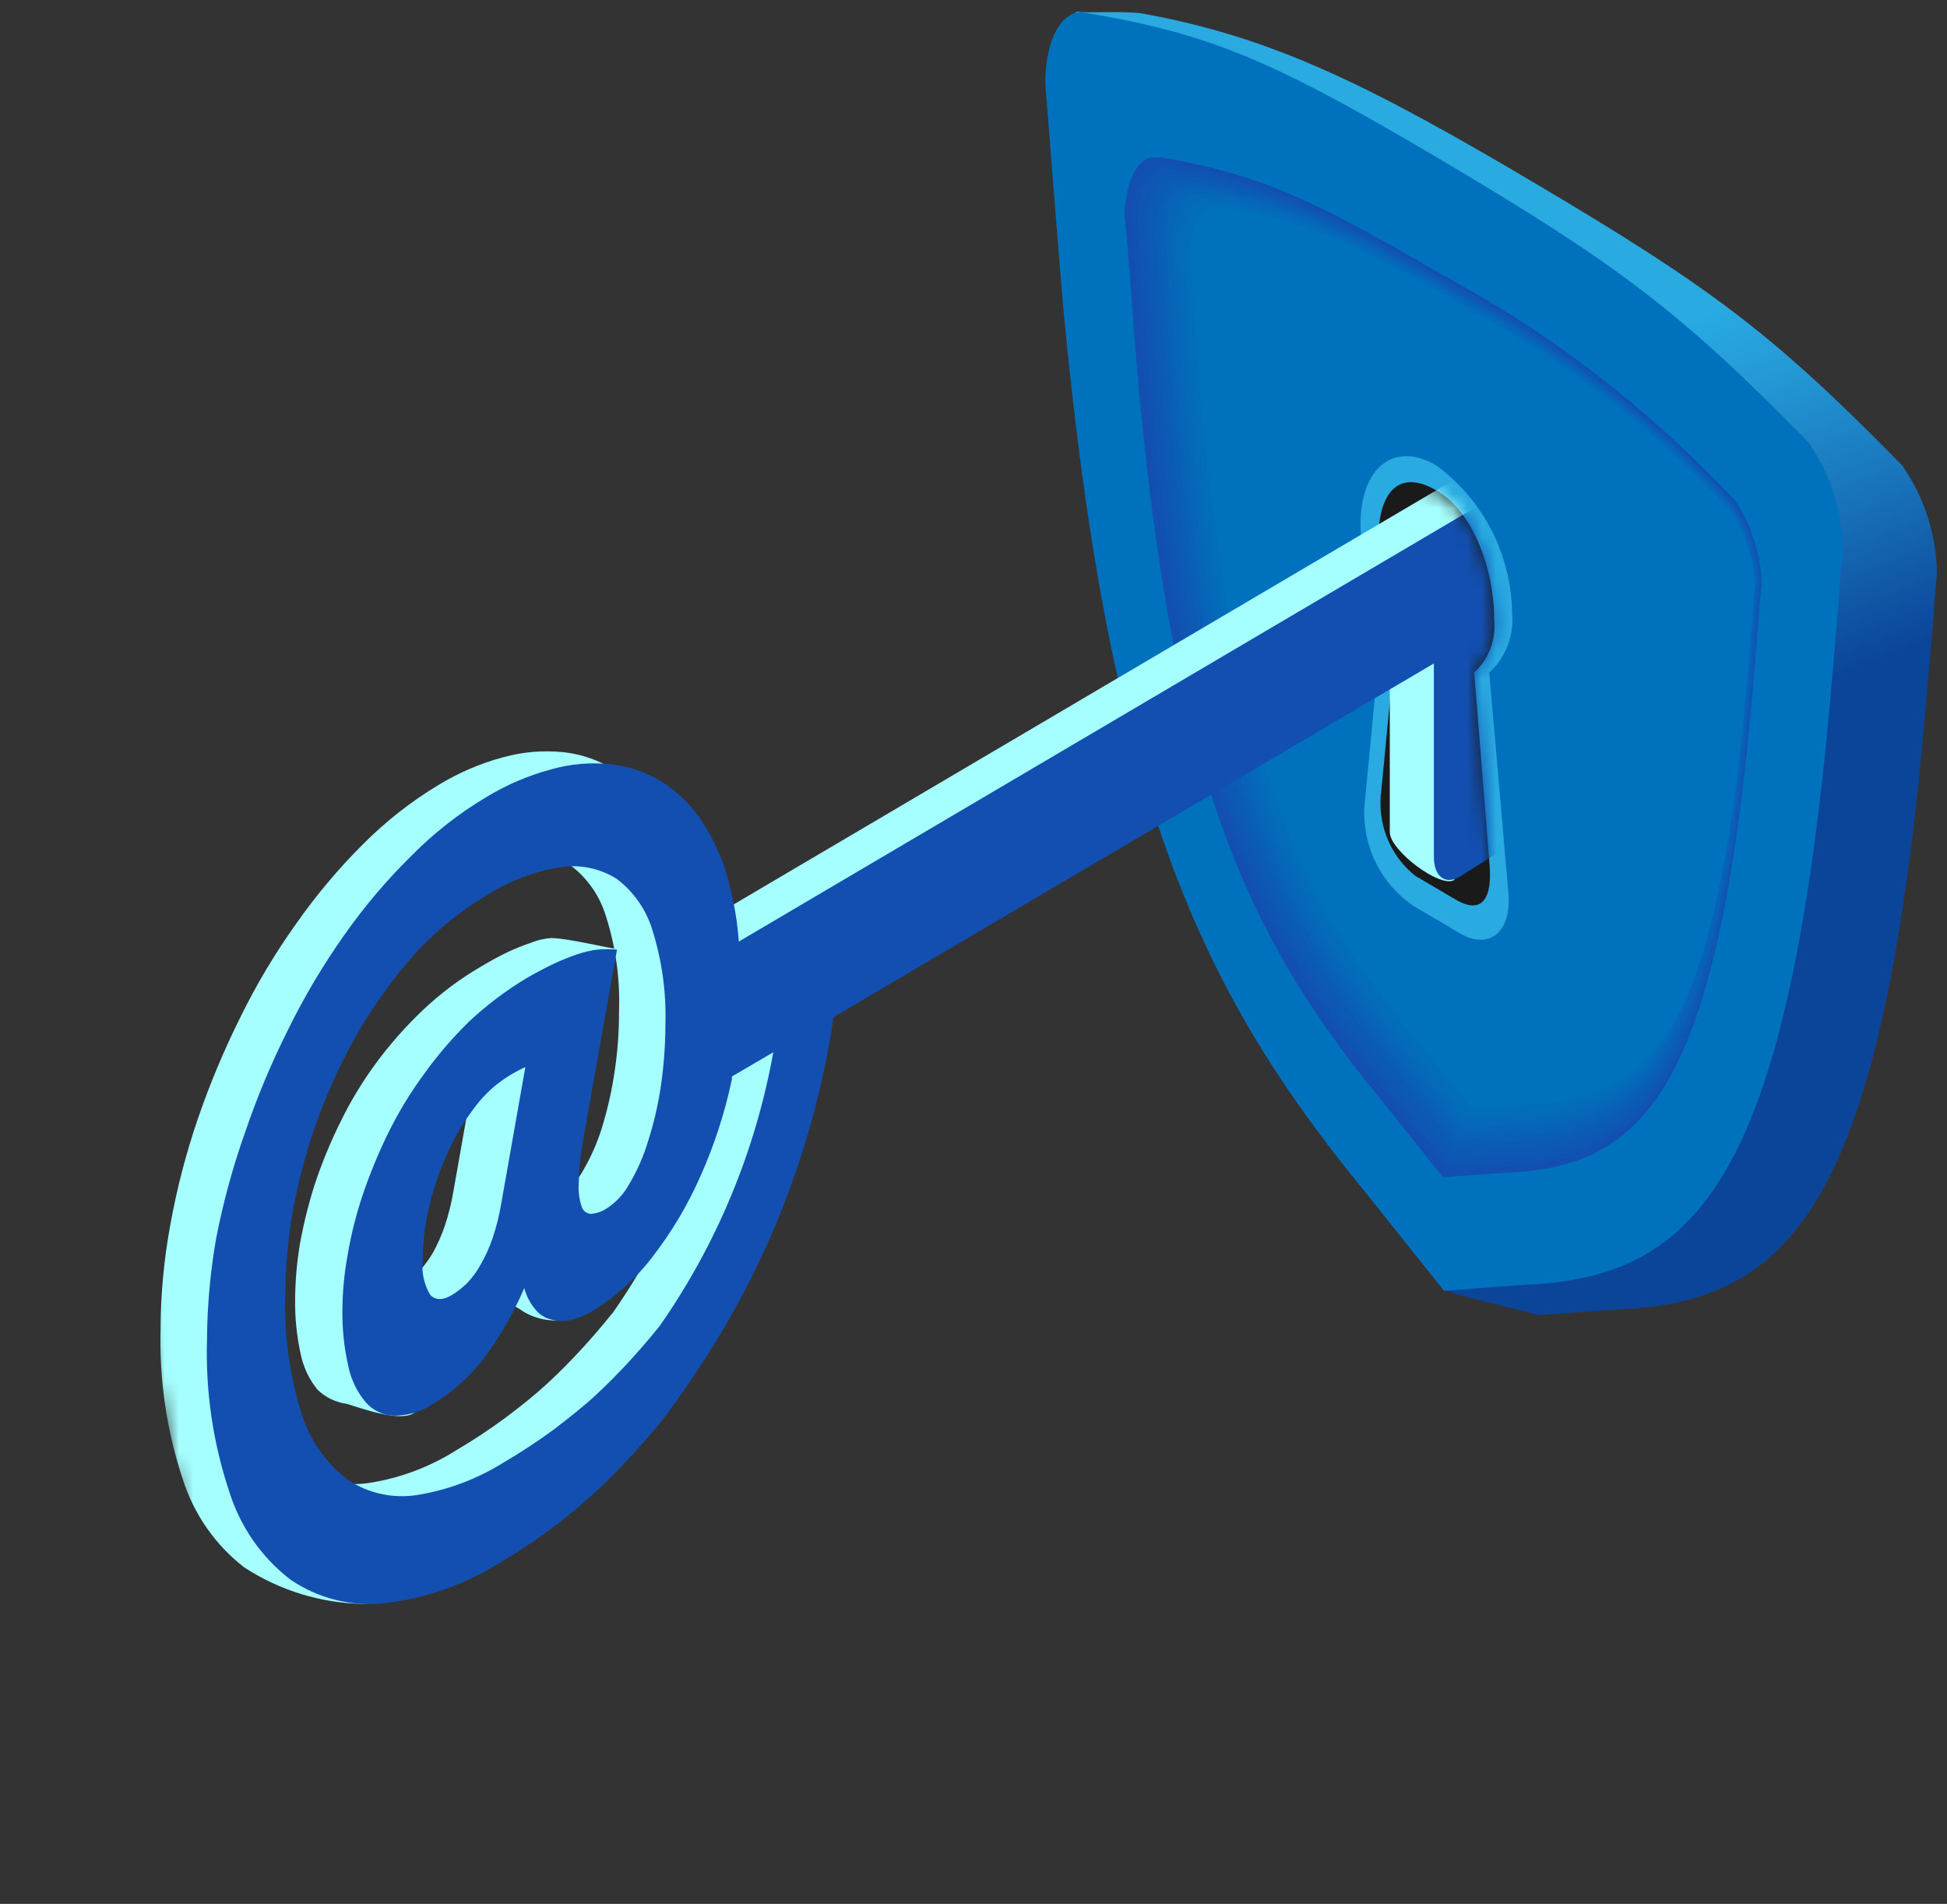 <?xml version="1.0" encoding="UTF-8"?>
<svg xmlns="http://www.w3.org/2000/svg" width="136" height="133" viewBox="0 0 136 133" fill="none">
  <rect x="0" y="0" width="136" height="133" fill="#333333" stroke="none"/>
  <path d="M132.869 32.513L132.079 31.707C123.673 23.21 119.298 19.964 107.449 12.935C95.6 5.906 88.895 2.598 79.801 0.945C78.525 0.738 75.567 0.945 75.304 0.8C73.663 1.172 79.659 4.438 79.578 7.229C79.578 8.118 79.72 9.09 79.801 10.103C80.145 14.796 80.591 20.44 80.854 23.23C84.014 57.011 89.28 75.927 100.906 90.13C103.114 90.874 105.828 91.391 107.429 91.867C107.753 91.867 112.128 91.515 113.08 91.474C124.706 90.978 130.864 84.61 134.024 54.572C134.287 52.111 134.732 46.943 135.097 42.684C135.097 41.754 135.239 40.886 135.3 40.079C135.262 37.364 134.414 34.724 132.869 32.513Z" fill="url(#paint0_linear_229_45316)"></path>
  <path d="M126.307 30.88L125.517 30.074C117.111 21.577 112.736 18.331 100.887 11.302C89.037 4.273 84.683 2.433 76.236 0.965L75.446 0.841C74.089 0.945 73.097 2.743 73.016 5.534C73.016 6.423 73.157 7.395 73.218 8.408C73.583 13.08 74.028 18.745 74.272 21.535C77.451 55.295 83.609 68.919 95.236 83.122L100.866 90.171C101.19 90.171 105.545 89.799 106.497 89.758C118.144 89.262 124.302 82.915 127.461 52.877C127.725 50.416 128.17 45.248 128.515 40.989C128.515 40.059 128.677 39.17 128.737 38.364C128.684 35.676 127.836 33.068 126.307 30.88Z" fill="#0071BC"></path>
  <path d="M121.162 34.911L120.514 34.27C114.78 28.257 108.157 23.199 100.887 19.282C91.407 13.741 87.923 12.211 81.219 11.012H80.591C79.497 11.012 78.707 12.521 78.565 14.733C78.565 15.436 78.687 16.222 78.748 17.028C79.031 20.77 79.376 25.298 79.578 27.489C82.11 54.364 87.032 65.301 96.309 76.63L100.785 82.232C101.049 82.232 104.532 81.943 105.282 81.922C114.559 81.529 119.461 76.444 121.992 52.483C122.215 50.54 122.56 46.426 122.843 43.015C122.843 42.27 122.965 41.568 123.005 40.947C123.004 38.791 122.361 36.686 121.162 34.911Z" fill="#124FB0"></path>
  <path d="M121.121 34.973L120.493 34.333C114.82 28.373 108.257 23.37 101.048 19.51C91.691 14.031 88.227 12.501 81.603 11.406L80.975 11.302C79.902 11.302 79.112 12.811 79.051 15.003C79.051 15.706 79.173 16.471 79.234 17.277C79.497 20.977 79.862 25.546 80.064 27.614C82.555 54.262 87.417 65.012 96.592 76.217C97.362 77.147 100.785 81.468 101.028 81.778C101.291 81.778 104.735 81.489 105.484 81.468C114.66 81.075 119.541 76.052 122.033 52.339C122.235 50.416 122.58 46.344 122.863 42.974C122.863 42.23 122.985 41.548 123.045 40.907C123.004 38.776 122.333 36.708 121.121 34.973Z" fill="#1052B1"></path>
  <path d="M121.081 35.014L120.453 34.394C114.847 28.494 108.359 23.54 101.231 19.715C91.954 14.299 88.531 12.79 81.968 11.715H81.361C80.287 11.715 79.517 13.183 79.457 15.374C79.457 16.056 79.558 16.821 79.619 17.628C79.902 21.266 80.246 25.711 80.449 27.861C82.92 54.24 87.741 64.887 96.815 75.968C97.565 76.878 100.967 81.157 101.211 81.467C101.474 81.467 104.877 81.178 105.606 81.157C114.7 80.764 119.521 75.803 121.992 52.338C122.195 50.416 122.539 46.384 122.802 43.056C122.802 42.325 122.863 41.636 122.985 40.989C122.973 38.844 122.307 36.756 121.081 35.014Z" fill="#0F55B2"></path>
  <path d="M121.04 35.076L120.433 34.456C114.866 28.646 108.441 23.763 101.393 19.984C92.238 14.63 88.835 13.121 82.353 12.066H81.746C80.692 12.066 79.923 13.514 79.862 15.684C79.862 16.366 79.862 17.111 80.024 17.896C80.307 21.514 80.652 25.918 80.854 28.047C83.285 54.137 88.045 64.66 97.058 75.596C97.788 76.485 101.109 80.723 101.413 81.033C101.656 81.033 105.019 80.744 105.768 80.723C114.741 80.33 119.521 75.431 121.972 52.214C122.175 50.312 122.519 46.322 122.782 43.035C122.782 42.312 122.904 41.63 122.965 40.968C122.938 38.848 122.266 36.788 121.04 35.076Z" fill="#0D58B3"></path>
  <path d="M121 35.138C120.798 34.911 120.595 34.724 120.392 34.518C114.895 28.753 108.545 23.905 101.575 20.15C92.501 14.857 89.139 13.389 82.738 12.315H82.131C81.077 12.315 80.328 13.741 80.267 15.891C80.267 16.552 80.368 17.297 80.429 18.082C80.713 21.659 81.037 26 81.239 28.109C83.65 53.93 88.369 64.329 97.261 75.183C97.99 76.072 101.312 80.268 101.555 80.578C101.798 80.578 105.14 80.289 105.87 80.268C114.762 79.875 119.461 75.038 121.891 52.07C122.094 50.188 122.418 46.24 122.702 42.994C122.702 42.27 122.803 41.609 122.864 40.927C122.838 38.848 122.187 36.827 121 35.138Z" fill="#0B5BB4"></path>
  <path d="M120.959 35.179L120.352 34.58C114.918 28.875 108.636 24.082 101.737 20.377C92.764 15.126 89.463 13.679 83.103 12.624H82.515C81.482 12.624 80.733 14.051 80.672 16.18C80.672 16.842 80.773 17.566 80.834 18.248C81.097 21.783 81.442 26.083 81.624 28.15C84.014 53.703 88.693 63.998 97.484 74.728L101.737 80.041C101.98 80.041 105.262 79.772 105.991 79.751C114.781 79.379 119.44 74.562 121.83 51.863C122.033 50.002 122.377 46.095 122.64 42.87C122.64 42.167 122.742 41.505 122.803 40.803C122.756 38.782 122.114 36.822 120.959 35.179Z" fill="#0A5EB5"></path>
  <path d="M120.919 35.242L120.332 34.643C114.957 29.003 108.743 24.266 101.92 20.605C93.048 15.416 89.767 13.969 83.487 12.935H82.9C81.867 12.935 81.138 14.341 81.077 16.429C81.077 17.091 81.077 17.835 81.239 18.497C81.502 21.991 81.827 26.229 82.029 28.296C84.399 53.538 88.997 63.73 97.707 74.356L101.899 79.608C102.142 79.608 105.404 79.339 106.112 79.318C114.822 78.946 119.42 74.191 121.79 51.719C121.992 49.9 122.317 46.034 122.58 42.85C122.58 42.147 122.681 41.486 122.742 40.886C122.71 38.86 122.074 36.891 120.919 35.242Z" fill="#0862B7"></path>
  <path d="M120.879 35.303L120.291 34.704C114.968 29.123 108.816 24.435 102.062 20.811C93.291 15.684 90.05 14.258 83.832 13.224H83.245C82.232 13.224 81.503 14.609 81.442 16.677C81.442 17.338 81.543 18.062 81.604 18.744C81.867 22.217 82.191 26.414 82.374 28.44C84.723 53.413 89.281 63.585 97.869 73.921L102.041 79.131C102.284 79.131 105.505 78.862 106.092 78.842C114.701 78.47 119.258 73.777 121.608 51.553C121.79 49.754 122.114 45.93 122.377 42.787C122.377 42.084 122.499 41.443 122.54 40.844C122.551 38.868 121.971 36.935 120.879 35.303Z" fill="#0765B8"></path>
  <path d="M120.838 35.345L120.271 34.766C115.01 29.257 108.933 24.625 102.264 21.039C93.575 15.953 90.375 14.547 84.237 13.534H83.67C82.657 13.534 81.948 14.899 81.888 16.945C81.888 17.586 81.888 18.31 82.05 19.013C82.293 22.424 82.617 26.579 82.819 28.605C85.129 53.289 89.625 63.254 98.132 73.632C98.841 74.48 102.021 78.49 102.183 78.78C102.345 79.069 105.606 78.511 106.234 78.49C114.721 78.118 119.238 73.487 121.547 51.511C121.73 49.713 122.054 45.95 122.317 42.828C122.317 42.146 122.438 41.505 122.479 40.906C122.498 38.925 121.926 36.986 120.838 35.345Z" fill="#0568B9"></path>
  <path d="M120.716 35.406L120.149 34.827C114.947 29.378 108.939 24.794 102.345 21.245C93.777 16.242 90.597 14.836 84.541 13.844H83.953C82.981 13.844 82.272 15.208 82.211 17.234C82.211 17.875 82.313 18.578 82.353 19.302C82.617 22.671 82.941 26.785 83.123 28.77C85.412 53.185 89.868 63.026 98.274 73.301C98.962 74.128 102.102 78.097 102.325 78.386C102.548 78.386 105.707 78.118 106.376 78.097C114.782 77.725 119.238 73.135 121.527 51.428C121.709 49.65 122.033 45.929 122.276 42.849C122.276 42.166 122.398 41.526 122.438 40.947C122.442 38.962 121.84 37.026 120.716 35.406Z" fill="#036BBA"></path>
  <path d="M120.716 35.469L120.149 34.89C115.017 29.501 109.084 24.973 102.567 21.473C94.081 16.511 90.941 15.126 84.945 14.134H84.378C83.406 14.134 82.697 15.478 82.657 17.483C82.657 18.103 82.758 18.806 82.799 19.55C83.062 22.899 83.366 26.951 83.548 28.936C85.817 53.062 90.232 62.799 98.537 72.929L102.588 77.974C102.831 77.974 105.93 77.705 106.639 77.684C114.943 77.333 119.359 72.784 121.607 51.325C121.79 49.568 122.114 45.888 122.377 42.829C122.377 42.167 122.478 41.547 122.519 40.968C122.495 38.988 121.864 37.065 120.716 35.469Z" fill="#026EBB"></path>
  <path d="M120.716 35.53L120.169 34.951C115.085 29.626 109.214 25.148 102.77 21.679C94.405 16.779 91.306 15.477 85.371 14.443H84.804C83.852 14.443 83.143 15.767 83.103 17.751C83.103 18.371 83.103 19.053 83.244 19.819C83.487 23.126 83.811 27.137 83.994 29.08C86.222 52.937 90.577 62.551 98.8 72.495L102.851 77.477C103.074 77.477 106.153 77.208 106.902 77.187C115.126 76.836 119.481 72.35 121.709 51.139C121.891 49.402 122.195 45.743 122.458 42.745C122.458 42.084 122.559 41.464 122.6 40.885C122.538 38.942 121.879 37.069 120.716 35.53Z" fill="#0071BC"></path>
  <path d="M104.026 46.984C104.589 46.468 105.026 45.827 105.303 45.109C105.581 44.392 105.692 43.618 105.627 42.849C105.597 40.823 105.101 38.831 104.18 37.036C103.258 35.24 101.936 33.691 100.32 32.513C97.403 30.797 95.033 32.616 95.033 36.647C95.083 38.772 95.624 40.855 96.613 42.725L95.296 56.432C95.241 57.777 95.527 59.114 96.127 60.312C96.727 61.511 97.62 62.532 98.72 63.275L101.94 65.177C104.067 66.438 105.606 65.053 105.363 62.365L104.026 46.984Z" fill="#29ABE2"></path>
  <path d="M102.973 46.984C103.472 46.525 103.858 45.953 104.101 45.314C104.343 44.675 104.436 43.986 104.371 43.304C104.371 39.81 102.932 35.758 100.32 34.249C97.707 32.74 96.269 34.352 96.269 37.826C96.308 39.69 96.781 41.517 97.646 43.159L96.491 55.171C96.329 56.298 96.463 57.449 96.879 58.506C97.295 59.563 97.979 60.488 98.861 61.187L101.677 62.84C103.54 63.936 104.249 62.737 104.047 60.38L102.973 46.984Z" fill="#1A1A1A"></path>
  <mask id="mask0_229_45316" style="mask-type:luminance" maskUnits="userSpaceOnUse" x="0" y="33" width="105" height="100">
    <path d="M102.973 46.984C103.472 46.525 103.858 45.953 104.101 45.314C104.343 44.675 104.436 43.987 104.371 43.304C104.371 39.811 102.932 35.759 100.32 34.249C97.707 32.74 0.3 34.518 0.3 38.012C0.3 39.79 17.091 131.704 18.955 132.8L101.737 62.841C103.601 63.937 104.31 62.737 104.107 60.381L102.973 46.984Z" fill="white"></path>
  </mask>
  <g mask="url(#mask0_229_45316)">
    <path d="M130.844 16.263L48.284 64.929C48.18 63.717 47.991 62.515 47.717 61.332C47.348 59.707 46.718 58.157 45.853 56.742C45.113 55.569 44.132 54.574 42.977 53.827C41.881 53.121 40.641 52.682 39.351 52.545C37.944 52.401 36.524 52.52 35.159 52.897C33.564 53.324 32.037 53.978 30.622 54.84C28.707 55.994 26.939 57.383 25.355 58.975C23.646 60.679 22.087 62.533 20.697 64.515C19.217 66.585 17.91 68.777 16.787 71.069C15.63 73.388 14.629 75.785 13.79 78.243C12.971 80.649 12.334 83.117 11.886 85.623C11.45 87.996 11.226 90.403 11.217 92.817C11.115 96.377 11.637 99.926 12.756 103.299C13.534 105.771 15.041 107.937 17.071 109.501C19.561 111.119 22.444 111.999 25.396 112.044C27.907 111.858 28.88 109.976 31.898 108.198C33.308 107.348 34.662 106.401 35.949 105.366C37.215 104.368 38.419 103.291 39.554 102.141C40.688 101.004 41.721 99.846 42.694 98.668C43.666 97.49 45.306 95.009 45.306 95.009C50.312 87.591 53.595 79.107 54.907 70.201L130.844 25.38C131.858 24.629 132.687 23.649 133.267 22.515C133.847 21.381 134.162 20.126 134.186 18.848C134.206 16.346 132.707 15.188 130.844 16.263ZM42.734 91.784C42.045 92.652 41.195 93.624 40.526 94.347C39.858 95.071 39.088 95.856 38.237 96.642C37.387 97.428 36.435 98.192 35.361 98.999C34.247 99.825 33.091 100.591 31.898 101.294C30.044 102.468 27.977 103.249 25.821 103.588C24.129 103.857 22.399 103.481 20.96 102.534C19.444 101.388 18.323 99.781 17.759 97.944C16.896 95.279 16.498 92.48 16.585 89.675C16.594 86.886 16.941 84.108 17.618 81.406C18.3 78.638 19.279 75.955 20.534 73.405C21.738 70.945 23.235 68.647 24.991 66.562C26.594 64.63 28.504 62.988 30.642 61.704C32.202 60.666 33.952 59.963 35.786 59.636C37.188 59.388 38.63 59.675 39.838 60.443C41.043 61.342 41.926 62.62 42.349 64.081C43.014 66.19 43.316 68.4 43.24 70.614C43.246 72.068 43.138 73.519 42.916 74.956C42.721 76.251 42.429 77.529 42.045 78.78C41.726 79.813 41.291 80.805 40.749 81.736C40.362 82.446 39.804 83.043 39.129 83.473C38.809 83.691 38.439 83.82 38.055 83.845C37.905 83.84 37.76 83.787 37.641 83.695C37.521 83.602 37.432 83.474 37.387 83.328C37.223 82.808 37.154 82.261 37.184 81.716C37.217 80.71 37.325 79.707 37.508 78.718L43.261 66.314C42.795 66.314 39.777 65.549 38.501 65.528C38.014 65.564 37.536 65.675 37.083 65.859C36.539 66.045 36.005 66.259 35.483 66.5C34.916 66.769 34.267 67.12 33.579 67.534C32.119 68.385 30.76 69.405 29.528 70.573C28.328 71.711 27.23 72.957 26.246 74.294C25.293 75.591 24.459 76.975 23.755 78.429C23.072 79.812 22.483 81.242 21.993 82.708C21.562 84.062 21.217 85.443 20.96 86.843C20.743 88.12 20.628 89.413 20.615 90.709C20.593 92.008 20.722 93.306 21 94.575C21.185 95.504 21.596 96.372 22.195 97.097C22.755 97.628 23.463 97.968 24.221 98.069C25.213 98.358 27.846 99.35 28.88 98.73C29.913 98.11 29.264 95.546 30.318 94.264C31.527 92.701 32.535 90.984 33.315 89.158C33.459 89.734 33.737 90.266 34.126 90.709C34.47 91.06 34.976 90.977 35.402 91.06C35.804 91.161 36.183 91.344 36.516 91.598C37.501 92.2 38.676 92.392 39.797 92.135C41.316 91.246 41.033 88.517 42.309 86.863C43.644 85.139 44.76 83.25 45.63 81.24C46.589 79.099 47.322 76.861 47.818 74.563C47.807 74.494 47.807 74.424 47.818 74.356L50.694 72.64C49.457 79.539 46.746 86.075 42.754 91.784H42.734ZM33.356 73.694L31.675 83.204C31.537 84.033 31.334 84.849 31.067 85.644C30.849 86.279 30.578 86.895 30.257 87.484C29.986 87.951 29.667 88.388 29.305 88.786C28.985 89.1 28.631 89.377 28.252 89.613C27.583 90.006 27.077 89.985 26.733 89.613C26.281 88.896 26.088 88.041 26.186 87.194C26.191 85.883 26.355 84.578 26.672 83.308C26.995 82.012 27.443 80.751 28.009 79.545C28.559 78.413 29.239 77.351 30.034 76.382C30.662 75.551 31.438 74.849 32.323 74.315C32.659 74.082 33.011 73.875 33.376 73.694H33.356Z" fill="#A6FFFF"></path>
    <path d="M103.175 56.825L101.575 61.477C100.583 62.056 97.079 59.409 97.079 58.128V40.307C97.092 39.619 97.262 38.943 97.575 38.333C97.887 37.723 98.335 37.196 98.881 36.793C99.874 36.214 104.654 33.485 104.654 34.829V52.649C104.654 53.993 104.168 56.226 103.175 56.825Z" fill="#A6FFFF"></path>
    <path d="M134.165 17.111L51.606 65.776C51.522 64.563 51.332 63.359 51.038 62.179C50.688 60.549 50.057 58.995 49.175 57.59C48.447 56.413 47.472 55.417 46.319 54.675C45.222 53.972 43.982 53.534 42.693 53.393C41.287 53.238 39.864 53.358 38.501 53.745C36.906 54.171 35.379 54.825 33.963 55.688C32.042 56.831 30.273 58.221 28.697 59.823C26.976 61.52 25.41 63.375 24.018 65.363C22.553 67.438 21.252 69.63 20.129 71.916C18.967 74.226 17.966 76.617 17.131 79.07C16.274 81.481 15.597 83.955 15.106 86.471C14.688 88.838 14.471 91.239 14.458 93.644C14.356 97.211 14.877 100.767 15.997 104.147C16.758 106.621 18.26 108.79 20.291 110.349C22.216 111.662 24.531 112.247 26.834 112.002C29.776 111.66 32.607 110.649 35.118 109.046C37.942 107.367 40.548 105.331 42.876 102.989C43.99 101.852 45.043 100.694 46.015 99.516C46.987 98.337 48.628 95.856 48.628 95.856C53.625 88.434 56.908 79.952 58.229 71.048L134.165 26.311C135.183 25.562 136.017 24.582 136.6 23.448C137.184 22.315 137.501 21.058 137.528 19.778C137.528 17.194 136.009 15.974 134.165 17.111ZM46.076 92.631C45.387 93.5 44.537 94.471 43.868 95.195C43.2 95.918 42.43 96.704 41.579 97.49C40.729 98.275 39.756 99.04 38.703 99.847C37.582 100.673 36.419 101.438 35.219 102.141C33.362 103.309 31.297 104.089 29.143 104.436C27.457 104.703 25.734 104.328 24.302 103.382C22.785 102.232 21.659 100.627 21.081 98.792C20.235 96.123 19.845 93.326 19.927 90.523C19.936 87.733 20.283 84.956 20.96 82.253C21.633 79.483 22.612 76.799 23.876 74.253C25.073 71.794 26.563 69.495 28.312 67.41C29.918 65.473 31.836 63.83 33.984 62.551C35.55 61.547 37.301 60.879 39.129 60.587C40.497 60.365 41.898 60.651 43.078 61.394C44.277 62.299 45.158 63.575 45.59 65.032C46.243 67.136 46.545 69.338 46.481 71.544C46.478 73.005 46.369 74.463 46.157 75.906C45.965 77.204 45.666 78.484 45.266 79.731C44.955 80.767 44.52 81.761 43.969 82.687C43.589 83.395 43.038 83.993 42.369 84.424C42.047 84.637 41.678 84.765 41.296 84.796C41.144 84.797 40.996 84.747 40.876 84.653C40.755 84.56 40.667 84.428 40.627 84.279C40.453 83.754 40.384 83.199 40.425 82.646C40.45 81.647 40.551 80.652 40.729 79.669L43.099 66.335C42.64 66.303 42.18 66.303 41.721 66.335C41.246 66.4 40.778 66.511 40.324 66.665C39.779 66.848 39.245 67.062 38.723 67.306C38.156 67.575 37.508 67.906 36.799 68.319C35.347 69.19 33.989 70.216 32.748 71.379C31.582 72.521 30.518 73.766 29.568 75.1C28.617 76.399 27.783 77.783 27.077 79.235C26.397 80.627 25.809 82.064 25.314 83.535C24.865 84.884 24.52 86.266 24.282 87.67C24.048 88.945 23.926 90.239 23.917 91.536C23.9 92.836 24.036 94.134 24.322 95.402C24.506 96.332 24.917 97.199 25.517 97.924C25.768 98.222 26.079 98.463 26.428 98.631C26.777 98.798 27.157 98.888 27.543 98.895C28.507 98.896 29.45 98.609 30.257 98.069C31.546 97.285 32.691 96.278 33.639 95.091C34.842 93.526 35.842 91.81 36.617 89.985C36.775 90.559 37.059 91.09 37.447 91.536C37.743 91.878 38.142 92.111 38.582 92.197C39.027 92.31 39.493 92.31 39.939 92.197C40.465 92.056 40.97 91.841 41.438 91.556C43.055 90.557 44.476 89.26 45.63 87.732C46.959 86.003 48.074 84.115 48.952 82.109C49.907 79.961 50.633 77.716 51.12 75.41C51.131 75.342 51.131 75.272 51.12 75.204L54.016 73.508C52.776 80.4 50.065 86.929 46.076 92.631ZM36.698 74.542L35.017 84.052C34.879 84.88 34.676 85.696 34.409 86.491C34.193 87.131 33.915 87.748 33.579 88.331C33.321 88.808 33.001 89.246 32.627 89.634C32.31 89.952 31.956 90.23 31.573 90.461C30.925 90.853 30.419 90.833 30.054 90.461C29.62 89.736 29.435 88.885 29.528 88.042C29.533 86.731 29.697 85.426 30.014 84.155C30.33 82.86 30.771 81.6 31.33 80.393C31.849 79.266 32.495 78.204 33.255 77.23C33.888 76.404 34.664 75.704 35.543 75.162C35.915 74.93 36.3 74.723 36.698 74.542Z" fill="#124FB0"></path>
    <path d="M106.254 58.541L101.96 61.249C100.967 61.828 100.157 61.249 100.157 59.864V42.043C100.169 41.355 100.338 40.678 100.651 40.068C100.964 39.458 101.412 38.931 101.96 38.529C102.952 37.95 107.733 35.221 107.733 36.565V54.386C107.733 55.729 107.247 57.962 106.254 58.541Z" fill="#124FB0"></path>
  </g>
  <defs>
    <linearGradient id="paint0_linear_229_45316" x1="124.726" y1="86.76" x2="101.66" y2="27.742" gradientUnits="userSpaceOnUse">
      <stop offset="0.56" stop-color="#0B4599"></stop>
      <stop offset="0.72" stop-color="#176FB7"></stop>
      <stop offset="0.9" stop-color="#249AD6"></stop>
      <stop offset="0.99" stop-color="#29ABE2"></stop>
    </linearGradient>
  </defs>
</svg>
